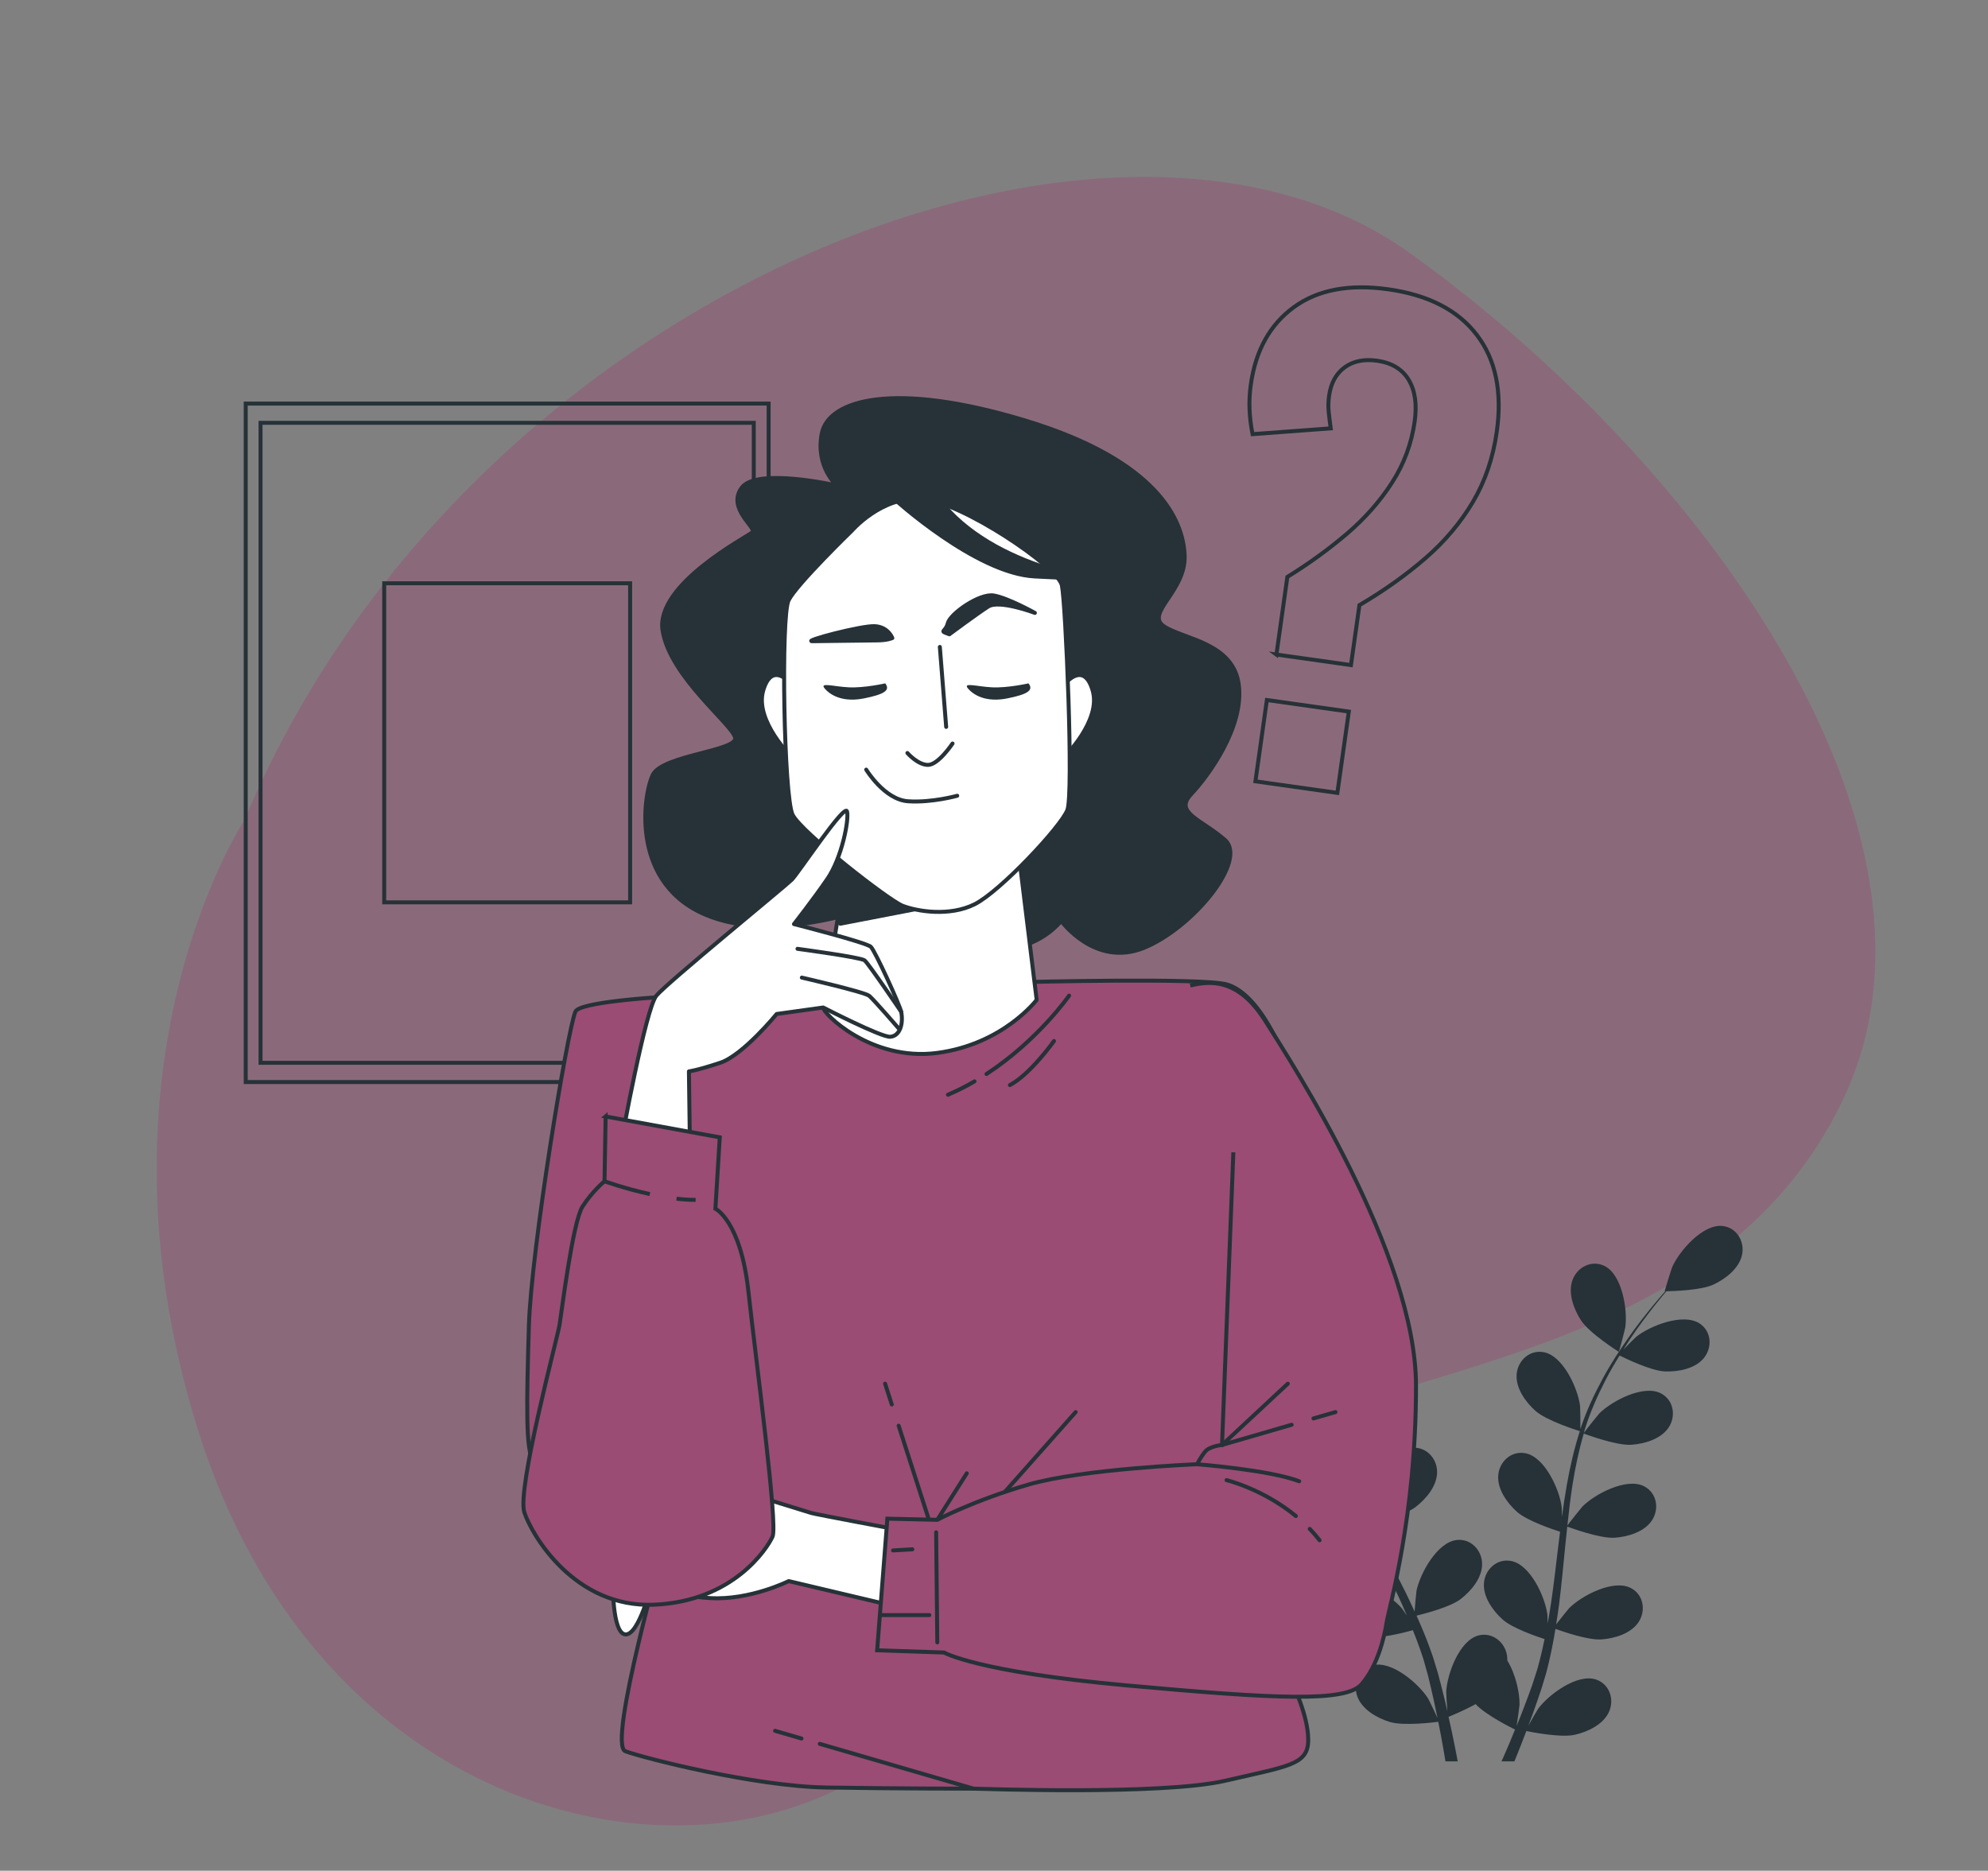 <?xml version="1.0" encoding="UTF-8"?>
<svg id="Calque_2" data-name="Calque 2" xmlns="http://www.w3.org/2000/svg" viewBox="0 0 500 470.54">
  <rect x="0" y="0" width="500" height="470.54" fill="#808080" stroke="none"/>
  <defs>
    <style>
      .cls-1, .cls-2, .cls-3 {
        stroke-linecap: round;
        stroke-linejoin: round;
      }

      .cls-1, .cls-2, .cls-3, .cls-4, .cls-5, .cls-6 {
        stroke: #263238;
      }

      .cls-1, .cls-7 {
        fill: #263238;
      }

      .cls-2 {
        fill: #fff;
      }

      .cls-3, .cls-8, .cls-6 {
        fill: none;
      }

      .cls-8, .cls-9, .cls-7 {
        stroke-width: 0px;
      }

      .cls-4, .cls-5, .cls-6 {
        stroke-miterlimit: 10;
      }

      .cls-4, .cls-5, .cls-9 {
        fill: #9a4c74;
      }

      .cls-4, .cls-9, .cls-10 {
        isolation: isolate;
      }

      .cls-9 {
        opacity: .42;
      }
    </style>
  </defs>
  <g id="Character">
    <g>
      <path class="cls-9" d="m61.43,206.36s-40.48,61.05-11.7,153.13c28.78,92.08,112.44,115.57,162.08,89.97,49.64-25.6,56.88-58.84,96.96-83,40.08-24.15,122.84-23.3,154.7-89.74,31.86-66.44-34.2-159.57-109.04-213.19C279.6,9.91,117.15,73.36,61.43,206.36Z"/>
      <g>
        <path class="cls-7" d="m318.78,338.1c3.57,1.56,12.31,1.36,12.31,1.36.09,0-1.88-5.72-2.04-6.06-1.92-4.01-7.98-10.63-12.91-9.96-3.55.48-5.53,4.04-4.73,7.38.82,3.42,4.32,5.95,7.37,7.28Z"/>
        <path class="cls-7" d="m321.8,363.4c3.7.54,11.5-1.72,12.12-1.9,1.23,4.36,2.85,8.74,4.73,13.08,1.07,2.48,2.23,4.95,3.42,7.41-.71-1.04-1.36-1.97-1.46-2.09-2.91-3.36-10.5-8.15-15.08-6.2-3.3,1.4-4.27,5.35-2.61,8.37,1.69,3.08,5.74,4.6,9.03,5.08,3.33.49,10.02-1.31,11.78-1.81.47.94.92,1.88,1.39,2.82,2.26,4.5,4.53,8.97,6.62,13.43.74,1.57,1.41,3.14,2.08,4.72-.63-.93-1.17-1.7-1.27-1.81-2.91-3.36-10.5-8.15-15.08-6.2-3.3,1.4-4.27,5.35-2.61,8.37,1.69,3.08,5.74,4.6,9.03,5.08,3.18.46,9.37-1.14,11.46-1.72.64,1.63,1.29,3.26,1.84,4.87.35,1.11.77,2.15,1.06,3.28.31,1.11.62,2.22.92,3.31.51,2.13,1.05,4.32,1.49,6.4.32,1.45.6,2.84.89,4.23-.72-1.57-2.19-4.62-2.34-4.86-2.36-3.76-9.15-9.64-13.97-8.41-3.47.89-5.03,4.64-3.85,7.87,1.21,3.3,4.98,5.42,8.15,6.39,3.49,1.07,11.23.09,12.2-.04.46,2.31.89,4.57,1.26,6.7.2,1.13.37,2.19.55,3.26h3.08c-.23-1.23-.46-2.48-.73-3.8-.46-2.35-1-4.85-1.58-7.41.58-.23,3.88-1.57,6.81-3.2,2.55,2.76,9.07,5.99,9.92,6.4-.89,2.18-1.77,4.3-2.64,6.28-.26.6-.51,1.16-.77,1.73h3.24c.08-.2.16-.38.24-.58.91-2.21,1.84-4.6,2.77-7.06.94.2,8.6,1.75,12.17.95,3.24-.73,7.16-2.56,8.61-5.76,1.42-3.13.15-7-3.25-8.14-4.72-1.58-11.92,3.77-14.56,7.35-.16.21-1.59,2.69-2.47,4.27.38-1.01.75-1.98,1.12-3.02.75-2.05,1.44-4.12,2.2-6.35.33-1.09.65-2.19.99-3.29.35-1.09.59-2.29.89-3.45.64-2.69,1.16-5.46,1.62-8.25,1.8.65,8.22,2.89,11.55,2.65,3.31-.23,7.46-1.45,9.38-4.39,1.88-2.88,1.21-6.9-1.98-8.54-4.42-2.28-12.35,1.92-15.5,5.06-.2.19-2.2,2.7-3.28,4.09.26-1.68.54-3.36.75-5.07.61-4.93,1.08-9.95,1.57-14.95.15-1.53.32-3.06.48-4.58.64.24,8.21,3.06,11.94,2.8,3.31-.23,7.47-1.45,9.38-4.39,1.88-2.88,1.21-6.89-1.98-8.54-4.42-2.28-12.35,1.92-15.5,5.06-.24.24-3.12,3.84-3.81,4.8.36-3.36.74-6.71,1.25-9.99.7-4.53,1.64-8.94,2.87-13.14.3.11,8.19,3.09,12,2.82,3.31-.23,7.46-1.45,9.38-4.39,1.88-2.88,1.21-6.89-1.98-8.54-4.42-2.28-12.35,1.92-15.5,5.06-.25.25-3.35,4.13-3.86,4.87.07-.25.12-.52.2-.77,1.37-4.47,3.25-8.63,5.21-12.44,1.13-2.22,2.34-4.27,3.56-6.24,1.41.71,7.91,3.86,11.37,4,3.32.13,7.58-.62,9.81-3.34,2.18-2.66,1.96-6.72-1.03-8.7-4.15-2.75-12.49.56-15.96,3.33-.19.15-1.94,1.89-3.2,3.18.56-.88,1.13-1.8,1.68-2.64,2.08-3.14,4.18-5.88,6.06-8.29,1.08-1.36,2.08-2.58,3.03-3.7,1.75-.03,8.79-.24,11.87-1.69,3-1.41,6.44-4.04,7.17-7.48.71-3.37-1.36-6.87-4.92-7.25-4.95-.53-10.83,6.25-12.64,10.31-.16.35-1.97,6.12-1.88,6.12,0,0,.08,0,.11,0-.94,1.06-1.93,2.21-2.99,3.49-1.94,2.38-4.1,5.08-6.26,8.18-2.16,3.1-4.43,6.52-6.49,10.34-2.07,3.83-4.05,7.96-5.54,12.48-.02.05-.03.11-.05.16.03-1.46-.04-5.54-.08-5.85-.57-4.41-4.26-12.59-9.16-13.49-3.53-.65-6.51,2.11-6.79,5.54-.29,3.5,2.25,7.01,4.73,9.22,2.79,2.49,10.54,4.91,11.16,5.1-1.38,4.32-2.45,8.86-3.27,13.52-.47,2.66-.87,5.36-1.23,8.07-.02-1.26-.04-2.39-.07-2.55-.57-4.41-4.26-12.59-9.16-13.49-3.53-.65-6.51,2.11-6.79,5.54-.29,3.5,2.25,7.01,4.73,9.22,2.51,2.24,9.08,4.44,10.82,4.99-.13,1.04-.27,2.08-.39,3.12-.6,4.99-1.17,9.98-1.88,14.85-.25,1.72-.56,3.4-.86,5.08-.02-1.12-.04-2.06-.06-2.21-.57-4.41-4.26-12.59-9.16-13.49-3.53-.65-6.51,2.11-6.79,5.54-.29,3.5,2.25,7.01,4.73,9.22,2.4,2.14,8.44,4.22,10.51,4.89-.36,1.72-.72,3.43-1.15,5.08-.32,1.12-.55,2.21-.93,3.32-.36,1.1-.71,2.19-1.06,3.27-.75,2.05-1.51,4.18-2.29,6.17-.53,1.39-1.06,2.7-1.6,4.02.27-1.71.73-5.06.73-5.34.07-2.95-.98-7.75-3.07-11.12.01-.44-.01-.87-.08-1.3-.55-3.4-3.74-5.92-7.2-5-4.81,1.28-7.86,9.72-8.09,14.16-.01.26.16,3.12.3,4.92-.24-1.05-.46-2.06-.73-3.14-.5-2.13-1.07-4.23-1.67-6.51-.33-1.09-.66-2.18-1-3.29-.31-1.1-.78-2.23-1.16-3.36-.95-2.6-2.04-5.19-3.2-7.77,1.86-.45,8.45-2.13,11.09-4.16,2.63-2.02,5.43-5.33,5.4-8.84-.02-3.44-2.8-6.42-6.36-6.03-4.95.54-9.24,8.42-10.14,12.77-.06.27-.35,3.47-.48,5.23-.71-1.55-1.41-3.1-2.17-4.64-2.21-4.45-4.59-8.89-6.94-13.33-.72-1.36-1.42-2.72-2.13-4.08.66-.15,8.54-1.98,11.5-4.25,2.63-2.02,5.43-5.33,5.4-8.84-.02-3.44-2.8-6.42-6.36-6.03-4.95.54-9.24,8.42-10.14,12.77-.07.33-.48,4.93-.53,6.1-1.56-3-3.08-6-4.47-9.03-1.91-4.17-3.56-8.36-4.86-12.54.31-.07,8.53-1.94,11.57-4.27,2.63-2.02,5.43-5.33,5.4-8.84-.02-3.44-2.8-6.42-6.36-6.03-4.95.54-9.24,8.42-10.14,12.77-.07.34-.51,5.29-.53,6.19-.08-.25-.18-.5-.26-.75-1.33-4.48-2.05-8.99-2.52-13.25-.28-2.47-.4-4.85-.48-7.16,1.57-.19,8.72-1.14,11.68-2.94,2.84-1.72,5.98-4.7,6.34-8.19.35-3.42-2.07-6.69-5.66-6.69-4.98,0-10.11,7.35-11.48,11.58-.07.23-.57,2.65-.91,4.42-.02-1.05-.05-2.13-.05-3.13,0-3.76.24-7.21.48-10.26.15-1.73.32-3.3.49-4.76,1.44-.99,7.2-5.05,8.97-7.96,1.73-2.83,3.14-6.92,1.85-10.19-1.26-3.2-4.92-4.98-8.11-3.33-4.42,2.29-5.58,11.19-4.85,15.57.06.38,1.73,6.19,1.81,6.14,0,0,.07-.05.09-.06-.2,1.4-.39,2.91-.56,4.56-.3,3.05-.62,6.5-.7,10.28-.1,3.77-.1,7.88.29,12.2.38,4.33,1.01,8.87,2.26,13.47.01.05.04.1.05.16-.78-1.23-3.09-4.6-3.29-4.83-2.91-3.36-10.5-8.15-15.08-6.2-3.3,1.4-4.27,5.35-2.61,8.37,1.69,3.08,5.74,4.6,9.03,5.08Z"/>
        <path class="cls-7" d="m407.14,340.02c.08.05,1.59-5.81,1.64-6.19.61-4.4-.79-13.27-5.27-15.43-3.23-1.56-6.84.32-8.01,3.55-1.2,3.3.32,7.35,2.13,10.14,2.12,3.27,9.51,7.93,9.52,7.93Z"/>
      </g>
      <g>
        <rect class="cls-6" x="61.8" y="101.51" width="131.52" height="170.65"/>
        <rect class="cls-6" x="65.53" y="106.35" width="124.05" height="160.97"/>
        <rect class="cls-6" x="96.63" y="146.71" width="61.85" height="80.25"/>
      </g>
      <path class="cls-6" d="m321.03,164.64l2.75-19.53c5.38-3.32,10.36-6.93,14.94-10.83,4.57-3.9,8.37-8.2,11.39-12.9,3.02-4.7,4.91-9.82,5.69-15.35.61-4.31.11-7.8-1.5-10.49-1.61-2.68-4.26-4.29-7.95-4.81-3.28-.46-6,.09-8.16,1.67-2.16,1.58-3.46,3.96-3.91,7.13-.2,1.44-.24,2.79-.1,4.06.13,1.27.3,2.66.51,4.15l-19.66,1.46c-.43-2.15-.68-4.25-.76-6.3-.08-2.05.03-4.1.32-6.15,1.21-8.61,4.82-15.11,10.83-19.49,6-4.38,13.93-5.88,23.77-4.49,10.05,1.42,17.46,5.23,22.23,11.45,4.77,6.22,6.45,14.35,5.03,24.39-.93,6.56-2.93,12.45-6.02,17.66-3.09,5.21-7.07,9.93-11.96,14.16-4.89,4.23-10.4,8.15-16.56,11.78l-2.13,15.07-18.76-2.65Zm-5.28,31.88l2.88-20.45,20.61,2.91-2.88,20.45-20.61-2.91Z"/>
      <g>
        <g>
          <path class="cls-4" d="m210.91,249.03s-64.2.86-66.19,5.42c-2,4.57-11.13,59.92-11.7,79.03-.57,19.12-.86,31.67,1.14,33.95s33.1,20.26,33.1,20.26c0,0-14.55,51.07-9.99,52.78,4.57,1.71,32.53,8.84,50.5,9.13,17.97.29,35.66.29,37.09.29s47.36,1.71,63.34-2c15.98-3.71,20.83-3.99,20.83-10.27s-3.99-13.98-4.28-15.41c-.29-1.43,10.84-109.56,4.56-136.1s-14.55-36.81-20.83-38.52c-6.28-1.71-51.07-.57-51.07-.57l-46.51,2Z"/>
          <path class="cls-3" d="m245.1,271.99c-2.11,1.23-4.34,2.36-6.68,3.36"/>
          <path class="cls-3" d="m268.89,250.42s-7.79,11.23-20.77,19.71"/>
          <path class="cls-3" d="m265.09,261.84s-5.89,8.31-11.08,11.08"/>
          <line class="cls-3" x1="224.29" y1="353.26" x2="222.61" y2="348.03"/>
          <line class="cls-3" x1="233.45" y1="381.7" x2="226.02" y2="358.6"/>
          <line class="cls-3" x1="235.74" y1="382.27" x2="243.15" y2="370.57"/>
          <line class="cls-3" x1="252.57" y1="375.42" x2="270.54" y2="355.17"/>
          <line class="cls-3" x1="206.18" y1="438.62" x2="244.87" y2="449.89"/>
          <line class="cls-3" x1="194.94" y1="435.34" x2="201.58" y2="437.28"/>
        </g>
        <path class="cls-1" d="m210.51,122.13s-20.16-4.63-23.97.54c-3.81,5.18,3.81,10.08,2.72,11.17-1.09,1.09-24.52,13.08-22.61,24.79,1.91,11.71,17.71,23.7,18.25,26.97.54,3.27-18.25,4.36-20.7,9.26s-5.99,28.06,14.44,35.69c20.43,7.63,46.04-5.18,53.12-5.18s14.17,13.89,22.34,13.08c8.17-.82,12.8-6.81,12.8-6.81,0,0,8.45,11.71,20.7,6.81,12.26-4.9,26.43-22.07,20.43-27.24-5.99-5.18-12.8-6.81-8.45-11.44,4.36-4.63,13.35-16.89,11.99-27.52-1.36-10.62-13.89-11.44-18.8-14.71-4.9-3.27,5.45-8.72,5.18-17.71-.27-8.99-6.81-23.97-40.05-34.05-33.24-10.08-49.58-5.18-51.22,3.27-1.63,8.45,3.81,13.08,3.81,13.08Z"/>
        <path class="cls-2" d="m214.14,209.54s-6.81,42.5-7.08,43.86c-.27,1.36,11.99,13.62,28.61,11.44,16.62-2.18,25.06-13.35,25.06-13.35l-5.18-42.23s-14.17,6.81-22.88,6.54c-8.72-.27-18.53-6.27-18.53-6.27Z"/>
        <polygon class="cls-1" points="211.34 232.34 240.03 226.79 214.14 209.54 211.34 232.34"/>
        <g>
          <path class="cls-2" d="m199,172.07s-4.8-6.08-7.04,1.6c-2.24,7.68,7.36,16.96,7.36,16.96l-.32-18.56Z"/>
          <path class="cls-2" d="m267.77,172.07s4.8-6.08,7.04,1.6-7.36,16.96-7.36,16.96l.32-18.56Z"/>
          <path class="cls-2" d="m214.08,133.65s-13.74,13.34-15.73,17.32c-1.99,3.98-1.19,49.58,1,53.96,2.19,4.38,24.09,21.5,27.68,22.9,3.58,1.39,11.75,2.79,18.12-.4s21.7-19.51,23.3-23.69c1.59-4.18-.4-51.97-1.39-56.55-1-4.58-25.09-20.91-35.24-21.7-10.15-.8-17.72,8.16-17.72,8.16Z"/>
          <path class="cls-1" d="m224.88,125.49s20.58,18.77,35.38,19.5l14.8.72s-32.49-4.33-42.6-26.36c0,0-11.19-9.39-7.58,6.14Z"/>
          <line class="cls-3" x1="236.38" y1="162.72" x2="237.97" y2="182.83"/>
          <path class="cls-3" d="m239.57,187.01s-3.58,5.38-6.17,5.38-5.18-2.99-5.18-2.99"/>
          <path class="cls-3" d="m217.86,193.58s4.58,7.57,10.55,7.96c5.97.4,12.34-1.39,12.34-1.39"/>
          <path class="cls-1" d="m238.77,159.54s6.97-5.18,9.76-6.97c2.79-1.79,11.75,1.59,11.75,1.59,0,0-6.77-3.78-10.35-4.38-3.58-.6-10.95,4.58-11.55,6.97-.6,2.39-2.39,1.79.4,2.79Z"/>
          <path class="cls-1" d="m224.43,160.49s-1-2.79-4.38-2.99c-3.38-.2-18.32,3.78-15.73,3.78s13.34-.2,16.13-.2,3.98-.6,3.98-.6Z"/>
          <path class="cls-7" d="m258.68,171.88s-5.18,1.19-9.16,1c-3.98-.2-7.57-1.39-5.97.4,1.59,1.79,4.78,3.38,9.76,2.39,4.98-1,6.77-1.99,5.38-3.78Z"/>
          <path class="cls-7" d="m222.64,171.88s-5.18,1.19-9.16,1c-3.98-.2-7.57-1.39-5.97.4,1.59,1.79,4.78,3.38,9.76,2.39,4.98-1,6.77-1.99,5.38-3.78Z"/>
        </g>
        <g>
          <path class="cls-2" d="m156.38,286.64s5.99-32.96,8.72-36.23,32.42-27.52,34.05-29.15,13.35-19.34,13.89-17.16c.54,2.18-1.36,11.71-4.9,16.89-3.54,5.18-8.45,11.44-8.45,11.44,0,0,18.25,4.63,19.34,5.72,1.09,1.09,7.29,14.66,7.63,16.35.58,2.92-.26,6.05-2.72,6.27-2.24.2-16.89-7.36-16.89-7.36l-11.71,1.63s-8.45,10.35-14.17,12.26c-5.72,1.91-7.9,2.18-7.9,2.18l.27,20.16-17.16-3Z"/>
          <path class="cls-3" d="m200.58,238.65s15.91,2.13,16.88,2.91c.97.78,9.21,12.94,9.21,12.94"/>
          <path class="cls-3" d="m201.67,245.89s15.79,3.62,16.95,4.59c1.16.97,7.37,8.15,7.37,8.15"/>
        </g>
        <path class="cls-2" d="m226.32,384.84s-21.4-3.99-22.25-4.28c-.86-.29-15.98-4.85-17.97-5.71-2-.86-26.25-5.14-27.39-3.42-1.14,1.71-2.28,11.7-2.57,12.55-.29.86-2.57,4.85-2,7.13.57,2.28,0,6.28,0,6.28,0,0-.29,13.41,3.14,13.7,3.42.29,6.56-12.55,6.56-12.55,0,0,4.85,2.85,14.84,3.42,9.99.57,19.69-4.28,19.69-4.28l26.53,6.28,1.43-19.12Z"/>
        <g class="cls-10">
          <path class="cls-5" d="m152.31,280.82l28.72,5.25-1.1,17.95s6.35,3.04,8.29,20.71c1.93,17.68,7.46,58.73,6.08,61.77-1.38,3.04-9.94,16.3-29.83,17.12-19.89.83-30.66-17.4-32.59-23.2-1.93-5.8,8.29-43.82,8.84-47.13s3.31-25.96,5.8-29.83c2.49-3.87,5.52-6.35,5.52-6.35l.28-16.3Z"/>
          <path class="cls-5" d="m170.16,301.5c1.63.19,3.25.3,4.8.3"/>
          <path class="cls-5" d="m152.03,297.11s5.13,1.86,11.41,3.23"/>
        </g>
        <g>
          <path class="cls-4" d="m310.2,289.83l-2.85,73.61s-3.14.29-4.28,1.71c-1.14,1.43-2,3.14-2,3.14,0,0-28.82,1.14-42.51,5.14-13.7,3.99-22.83,8.84-22.83,8.84l-12.55-.29-2.57,33.1,16.83.57s8.27,4.85,45.94,8.27c37.66,3.42,55.07,4.28,59.06-.29,3.99-4.57,5.71-11.7,6.28-15.41s7.42-26.53,7.42-59.63-31.1-81.03-37.95-91.87c-6.85-10.84-13.98-9.99-18.83-8.84"/>
          <polyline class="cls-3" points="324.86 358.36 307.35 363.44 323.9 348.03"/>
          <line class="cls-3" x1="335.88" y1="355.17" x2="330.35" y2="356.77"/>
          <path class="cls-3" d="m301.07,368.29s18.26,1.43,25.68,4.28"/>
          <path class="cls-3" d="m329.41,384.55c.86.89,1.69,1.85,2.48,2.86"/>
          <path class="cls-3" d="m308.49,372.29s9.11,2.19,17.43,9.03"/>
          <line class="cls-3" x1="235.45" y1="385.41" x2="235.74" y2="413.09"/>
          <line class="cls-3" x1="221.76" y1="406.24" x2="233.74" y2="406.24"/>
          <line class="cls-3" x1="224.61" y1="389.97" x2="229.46" y2="389.69"/>
        </g>
      </g>
      <rect class="cls-8" width="500" height="470.54"/>
    </g>
  </g>
</svg>